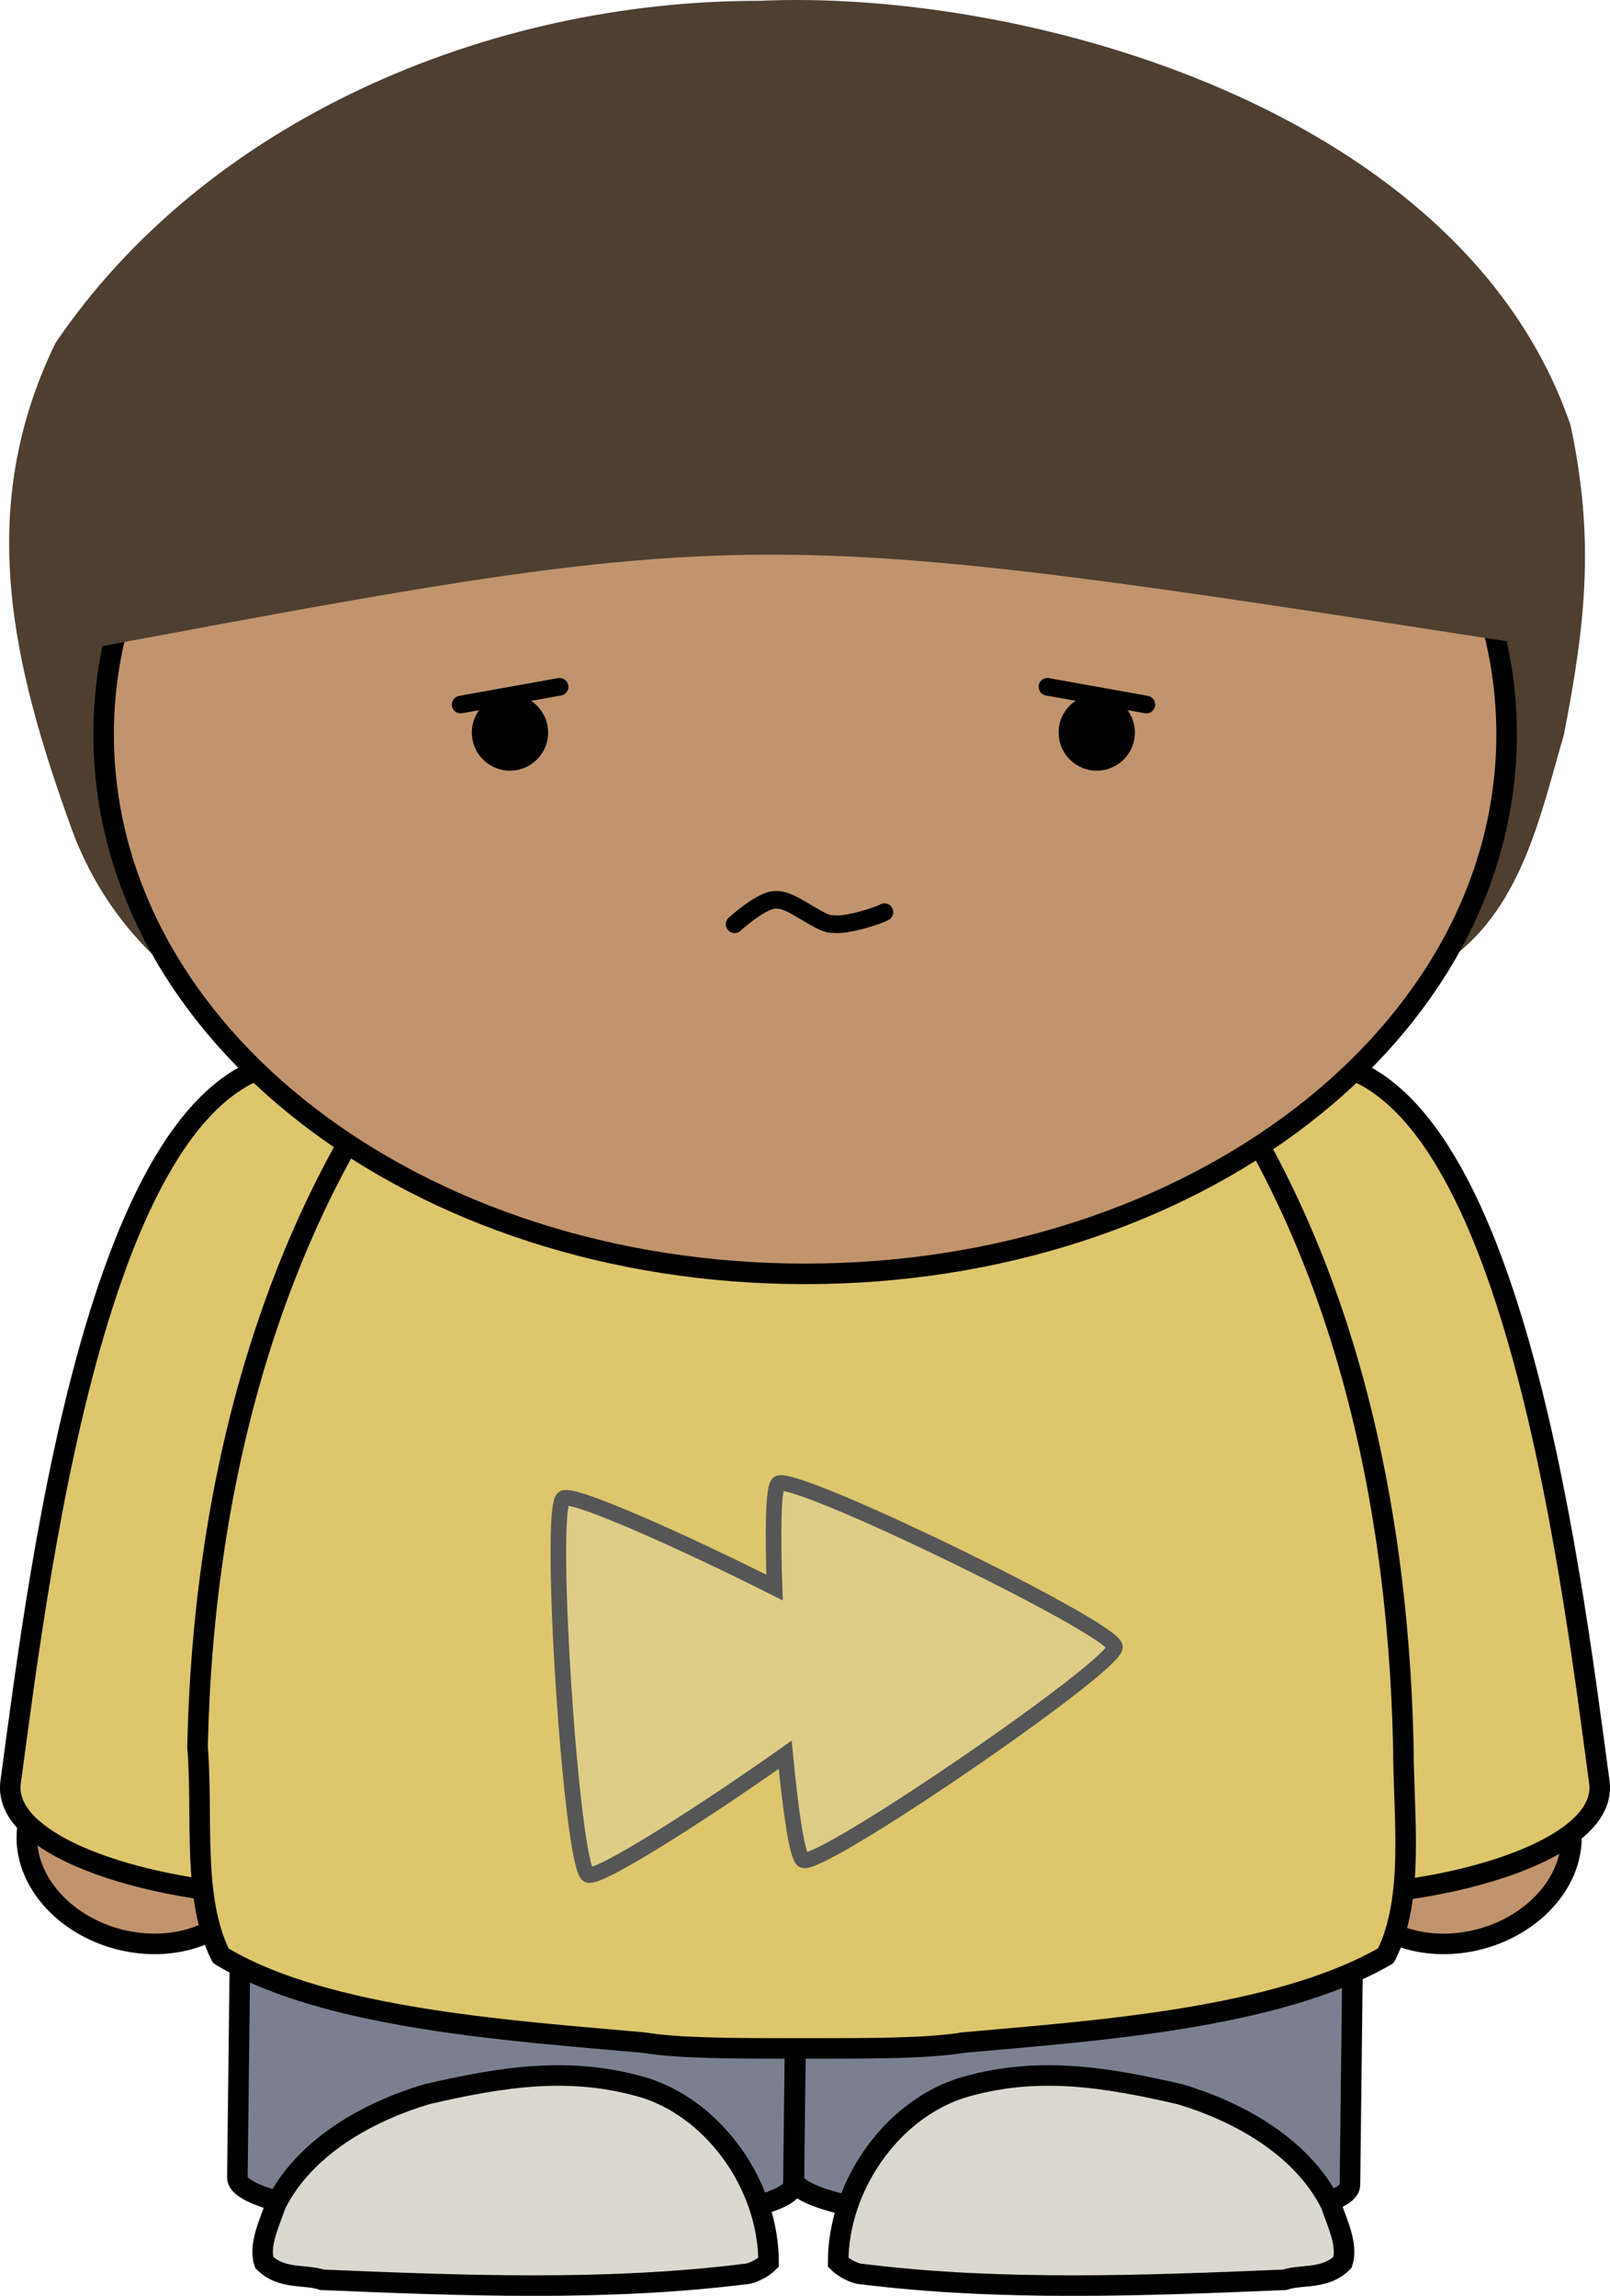 <?xml version="1.0" encoding="UTF-8" standalone="no"?>
<!-- Created with Inkscape (http://www.inkscape.org/) -->

<svg
     xmlns:dc="http://purl.org/dc/elements/1.1/"
     xmlns:cc="http://creativecommons.org/ns#"
     xmlns:rdf="http://www.w3.org/1999/02/22-rdf-syntax-ns#"
     xmlns:svg="http://www.w3.org/2000/svg"
     xmlns="http://www.w3.org/2000/svg"
     version="1.1"
     width="548.775"
     height="782.491"
     id="svg3758">
    <defs
         id="defs3760" />
    <g
         transform="translate(-42.757,-166.822)"
         id="layer1">
        <g
             transform="translate(-83.418,149.498)"
             id="g756">
            <defs
                 id="defs758" />
            <path
                 d="M 384.962,17.604 C 292.296,17.521 196.353,58.54 145.068,134.263 117.586,190.875 130.293,243.76 150.697,300.131 161.449,329.455 184.357,355.113 215.49,365.48 340.07,424.835 500.803,417.209 618.238,345.677 644.653,328.195 651.158,295.421 659.257,267.635 666.728,229.25 669.704,201.081 661.56,162.447 624.826,54.499 475.711,13.482 384.962,17.604 z"
                 id="use4131"
                 style="fill:#4e3f31;fill-opacity:1;fill-rule:evenodd;stroke:none" />
        </g>
        <g
             transform="translate(-83.418,149.498)"
             id="g761">
            <path
                 d="M 492.362,533.298 496.116,533.343 C 547.574,533.95 588.921,541.162 588.823,549.513 L 586.315,762 C 586.216,770.351 544.71,776.585 493.252,775.977 L 489.498,775.933 C 438.04,775.326 396.693,768.114 396.791,759.763 L 399.299,547.276 C 399.397,538.925 440.903,532.691 492.362,533.298 z"
                 id="path763"
                 style="fill:#7a808f;stroke:#000000;stroke-width:7" />
            <path
                 d="M 302.656,533.036 306.41,533.08 C 357.869,533.687 399.216,540.899 399.117,549.25 L 396.61,761.737 C 396.511,770.088 355.005,776.322 303.547,775.715 L 299.793,775.67 C 248.335,775.063 206.987,767.851 207.086,759.501 L 209.594,547.013 C 209.692,538.662 251.198,532.428 302.656,533.036 z"
                 id="path765"
                 style="fill:#7a808f;stroke:#000000;stroke-width:7" />
            <path
                 d="M 411.855,788.429 C 411.855,762.741 429.639,737.052 453.352,729.148 479.041,721.244 502.753,725.196 528.442,731.124 548.202,737.052 569.939,748.908 579.819,768.669 581.795,774.597 585.747,782.501 583.771,788.429 577.843,794.358 569.939,792.382 564.011,794.358 516.586,796.334 467.184,798.31 419.759,792.382 417.783,792.382 413.831,790.405 411.855,788.429 z"
                 id="path767"
                 style="fill:#dbd8d0;stroke:#000000;stroke-width:7" />
            <path
                 d="M 388.145,788.429 C 388.145,762.741 370.361,737.052 346.648,729.148 320.959,721.244 297.247,725.196 271.558,731.124 251.798,737.052 230.061,748.908 220.181,768.669 218.205,774.597 214.253,782.501 216.229,788.429 222.157,794.358 230.061,792.382 235.989,794.358 283.414,796.334 332.816,798.31 380.241,792.382 382.217,792.382 386.169,790.405 388.145,788.429 z"
                 id="path769"
                 style="fill:#dbd8d0;stroke:#000000;stroke-width:7" />
            <path
                 d="M 654.365,663.37 A 32.151,39.835 75.257 1 1 590.458,630.959 32.151,39.835 75.257 0 1 654.365,663.37 z"
                 id="path771"
                 style="fill:#c1946d;stroke:#000000;stroke-width:7;stroke-linecap:round;stroke-linejoin:round" />
            <path
                 d="M 142.757,663.37 A 39.835,32.151 14.743 1 0 206.664,630.959 39.835,32.151 14.743 0 0 142.757,663.37 z"
                 id="path773"
                 style="fill:#c1946d;stroke:#000000;stroke-width:7;stroke-linecap:round;stroke-linejoin:round" />
            <path
                 d="M 566.549,379.387 C 639.663,369.507 661.4,551.303 671.28,624.417 677.208,661.962 530.98,679.747 525.052,644.178 517.148,571.064 493.435,389.267 566.549,379.387 z"
                 id="path775"
                 style="fill:#ddc66c;stroke:#000000;stroke-width:7" />
            <path
                 d="M 234.573,379.387 C 161.459,369.507 139.722,551.303 129.842,624.417 123.914,661.962 270.142,679.747 276.07,644.178 283.974,571.064 307.687,389.267 234.573,379.387 z"
                 id="path777"
                 style="fill:#ddc66c;fill-opacity:1;stroke:#000000;stroke-width:7;stroke-linecap:round;stroke-linejoin:round;stroke-miterlimit:4;stroke-opacity:1;stroke-dasharray:none" />
            <g
                 id="g779">
                <path
                     d="M 400.985,292.625 C 400.985,292.625 400.985,292.625 399.009,292.625 399.009,292.625 399.009,292.625 399.009,292.625 397.033,292.625 397.033,292.625 397.033,292.625 L 397.033,292.625 C 351.584,296.577 308.111,322.266 280.446,355.859 219.189,426.997 195.476,521.847 193.5,612.745 195.476,636.458 191.524,664.123 201.404,683.883 236.973,705.62 302.183,709.572 345.656,713.524 357.512,715.5 377.273,715.5 397.033,715.5 L 397.033,715.5 C 399.009,715.5 400.985,715.5 402.962,715.5 402.962,715.5 402.962,715.5 402.962,715.5 422.722,715.5 442.483,715.5 454.339,713.524 497.812,709.572 561.045,705.62 598.591,683.883 608.471,664.123 604.519,636.458 604.519,612.745 602.543,521.847 580.806,426.997 519.548,355.859 491.884,322.266 448.411,296.577 402.962,292.625 L 402.962,292.625 C 402.962,292.625 402.962,292.625 400.985,292.625 z"
                     id="path781"
                     style="fill:#ddc66c;stroke:#000000;stroke-width:7;stroke-linecap:round;stroke-linejoin:round" />
            </g>
            <path
                 d="M 400.602,83.757 C 533.065,83.757 639.704,165.764 639.704,267.628 639.704,369.493 533.065,451.5 400.602,451.5 268.14,451.5 161.5,369.493 161.5,267.628 161.5,165.764 268.14,83.757 400.602,83.757 z"
                 id="path783"
                 style="fill:#c1946d;stroke:#000000;stroke-width:7;stroke-linecap:round;stroke-linejoin:round" />
        </g>
        <g
             transform="translate(-83.418,149.498)"
             id="g785">
            <defs
                 id="defs787" />
            <path
                 d="M 388.585,65.29 C 262.793,65.29 161.338,141.955 158,238.108 381.867,196.359 382.094,195.975 639.933,235.916 635.162,140.81 534.203,65.29 409.348,65.29 z"
                 id="use4125"
                 style="fill:#4e3f31;fill-opacity:1;fill-rule:evenodd;stroke:none" />
        </g>
        <g
             transform="translate(-83.418,149.498)"
             id="g790">
            <defs
                 id="defs792" />
            <path
                 d="M 392.296,522.765 C 403.486,522.575 505.715,572.415 506.2,578.631 506.705,585.038 405.678,654.286 399.925,651.315 397.944,650.303 395.689,635.004 393.814,615.405 364.9,635.825 329.939,658.037 326.631,656.351 320.898,653.38 312.933,531.616 318.222,527.991 321.278,525.863 358.852,542.658 390.189,558.422 389.536,539.181 389.725,524.177 391.516,522.976 391.685,522.828 391.938,522.765 392.296,522.765 z"
                 id="use3428"
                 style="fill:#decd87;fill-opacity:1;stroke:#565656;stroke-width:5.315;stroke-miterlimit:4;stroke-opacity:1;stroke-dasharray:none;stroke-dashoffset:0" />
        </g>
        <circle
             cx="300"
             cy="267"
             r="13"
             transform="translate(-83.418,149.498)"
             id="circle677"
             style="fill:#000000;stroke:none" />
        <circle
             cx="500"
             cy="267"
             r="13"
             transform="translate(-83.418,149.498)"
             id="circle679"
             style="fill:#000000;stroke:none" />
        <path
             d="M 293.146,481.837 C 293.146,481.837 303.043,472.751 307.7,473.547 312.974,473.347 322.416,482.275 326.78,481.757 331.438,482.451 342.478,478.786 344.215,477.707"
             id="use5400"
             style="color:#000000;fill:none;stroke:#000000;stroke-width:6;stroke-linecap:round;stroke-linejoin:round;stroke-miterlimit:4;stroke-opacity:1;stroke-dasharray:none;stroke-dashoffset:0;marker:none;visibility:visible;display:inline;overflow:visible;enable-background:accumulate" />
        <path
             d="M 199.771,406.957 233.501,400.903"
             id="use4637"
             style="color:#000000;fill:none;stroke:#000000;stroke-width:6;stroke-linecap:round;stroke-linejoin:round;stroke-miterlimit:4;stroke-opacity:1;stroke-dasharray:none;stroke-dashoffset:0;marker:none;visibility:visible;display:inline;overflow:visible;enable-background:accumulate" />
        <path
             d="M 433.501,406.957 399.771,400.903"
             id="use4658"
             style="color:#000000;fill:none;stroke:#000000;stroke-width:6;stroke-linecap:round;stroke-linejoin:round;stroke-miterlimit:4;stroke-opacity:1;stroke-dasharray:none;stroke-dashoffset:0;marker:none;visibility:visible;display:inline;overflow:visible;enable-background:accumulate" />
    </g>
</svg>
